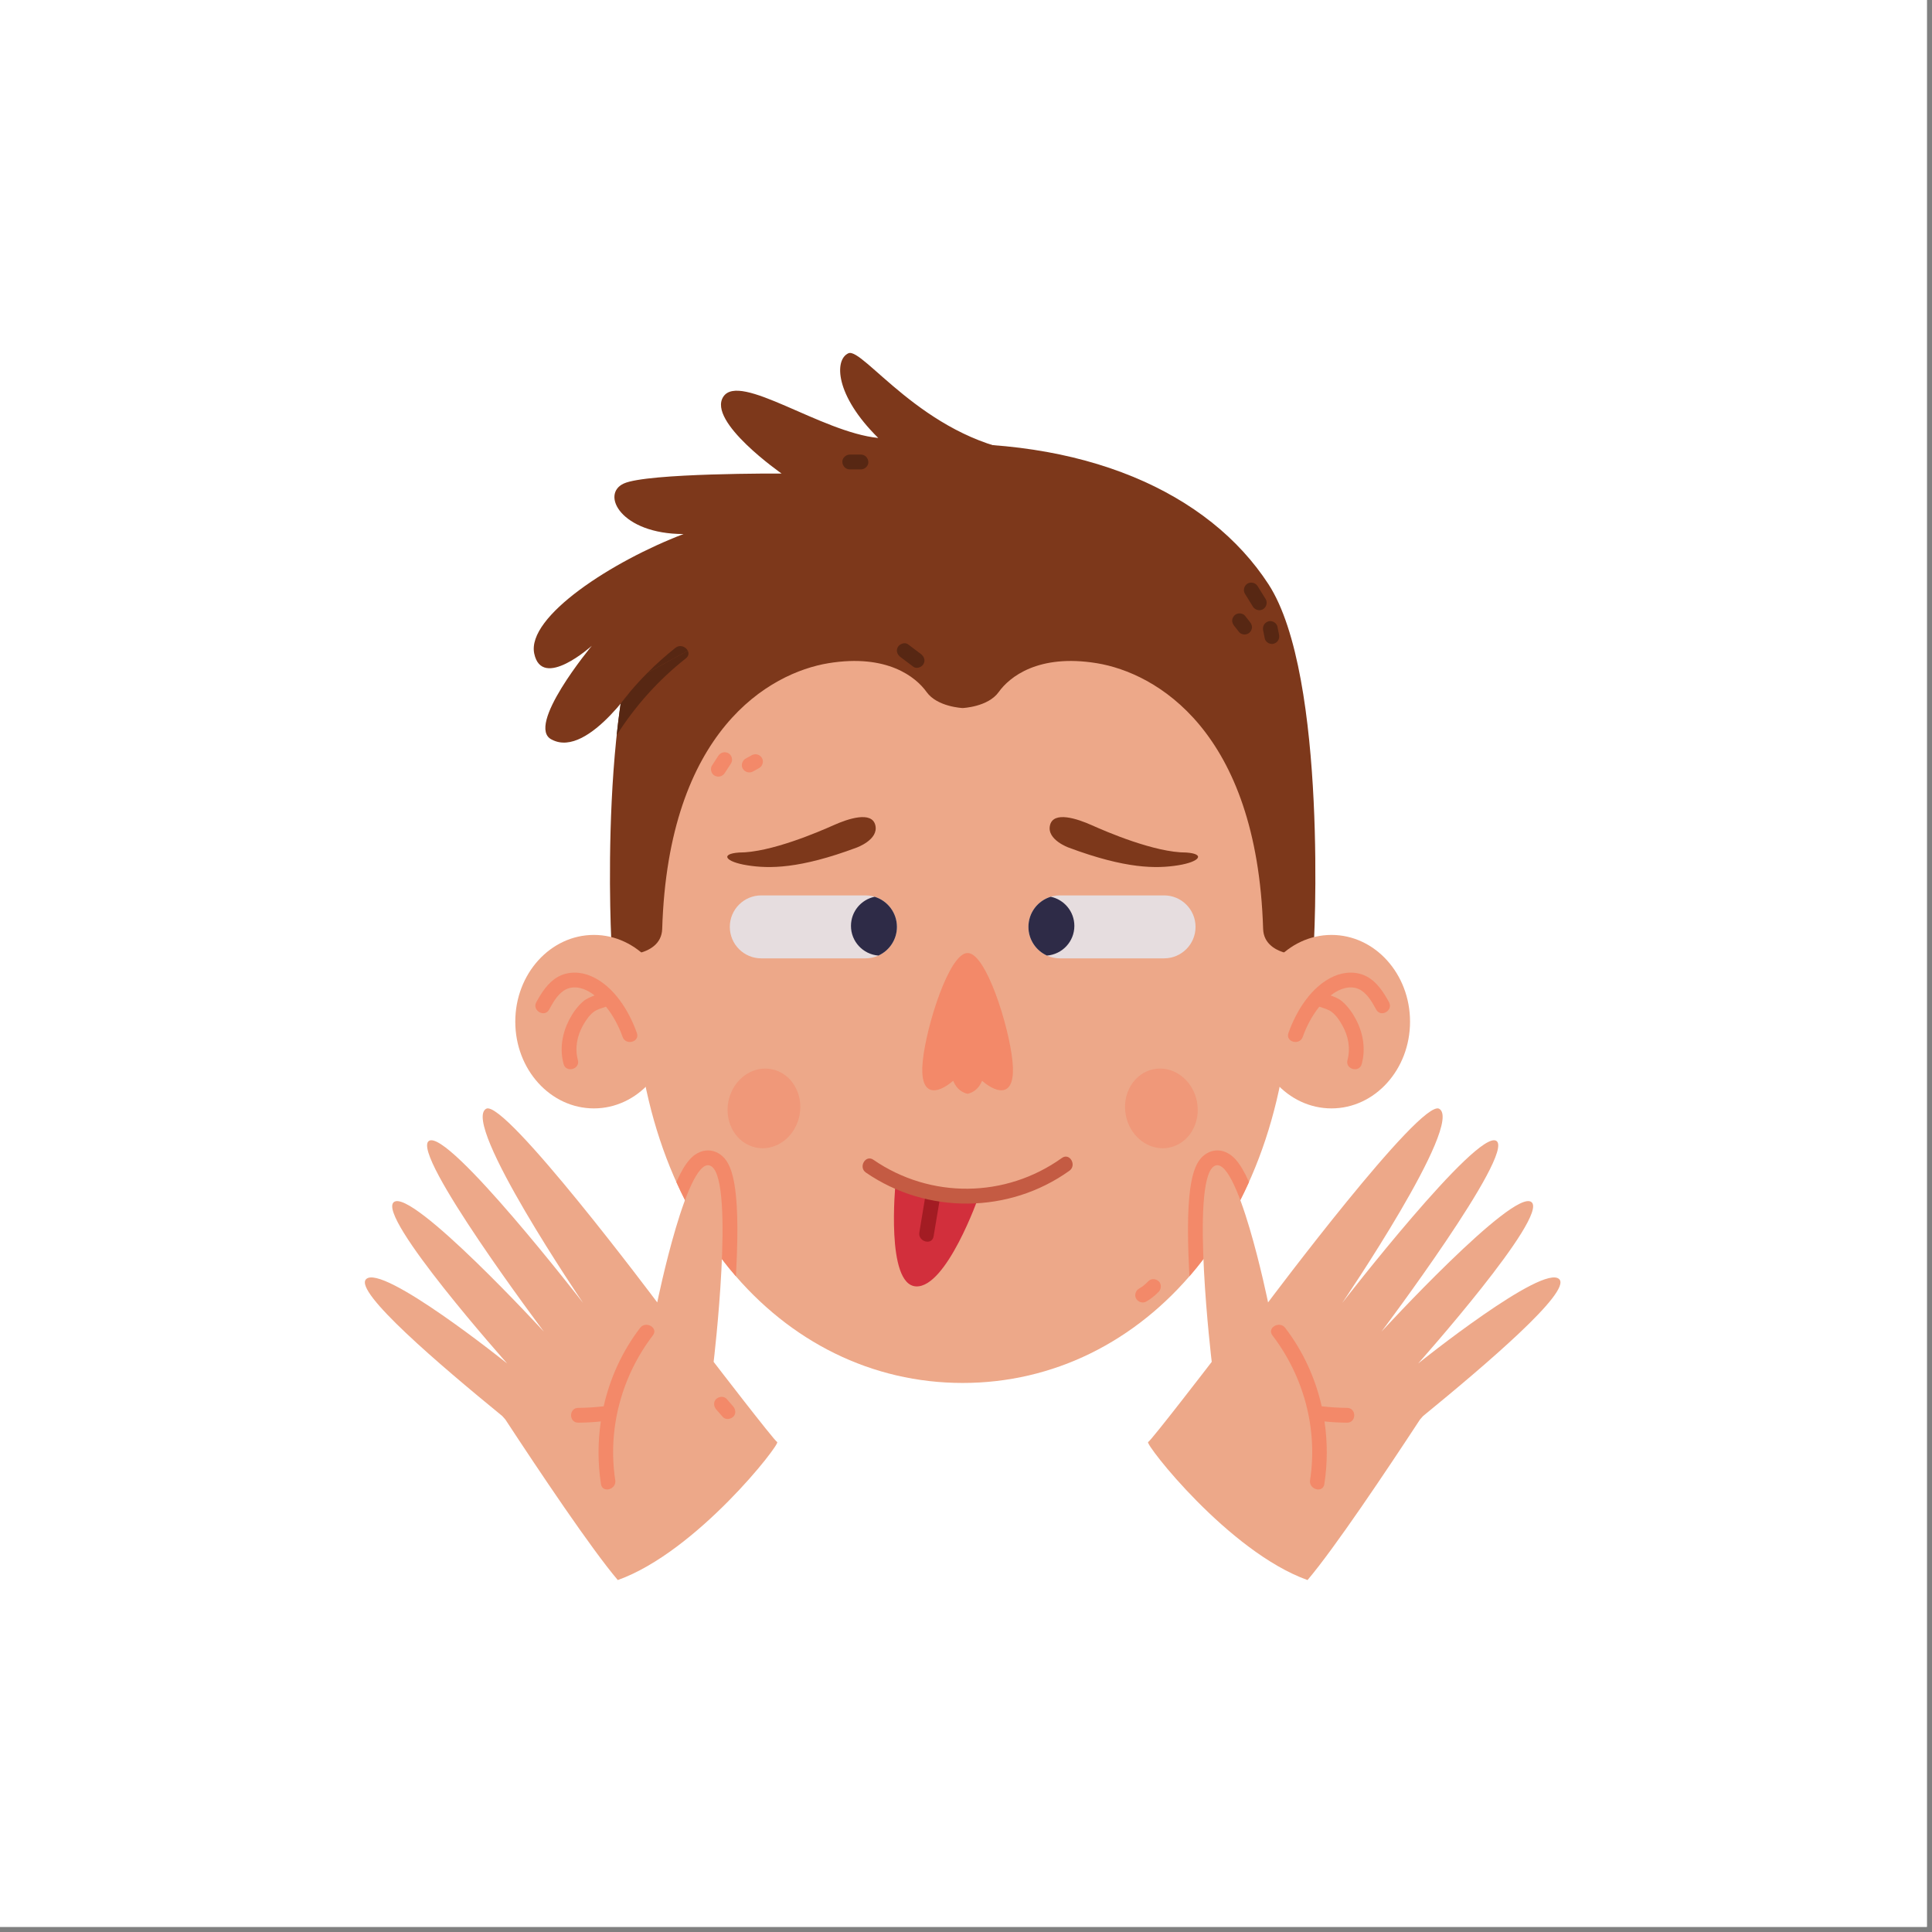 <?xml version="1.0" encoding="UTF-8"?> <svg xmlns="http://www.w3.org/2000/svg" xmlns:xlink="http://www.w3.org/1999/xlink" width="250" zoomAndPan="magnify" viewBox="0 0 187.5 187.5" height="250" preserveAspectRatio="xMidYMid meet" version="1.0"><rect x="0" y="0" width="187.5" height="187.5" fill="#808080" stroke="none"/><defs><g></g><clipPath id="698c6dfd0a"><path d="M 111 107 L 152 107 L 152 153.344 L 111 153.344 Z M 111 107 " clip-rule="nonzero"></path></clipPath><clipPath id="fb9b3d452b"><path d="M 35 107 L 76 107 L 76 153.344 L 35 153.344 Z M 35 107 " clip-rule="nonzero"></path></clipPath></defs><path fill="#ffffff" d="M 0 0 L 187 0 L 187 187 L 0 187 Z M 0 0 " fill-opacity="1" fill-rule="nonzero"></path><path fill="#ffffff" d="M 0 0 L 187 0 L 187 187 L 0 187 Z M 0 0 " fill-opacity="1" fill-rule="nonzero"></path><path fill="#eda889" d="M 93.426 50.66 C 75.809 50.66 61.527 70.148 61.527 94.188 C 61.527 118.227 75.809 134.215 93.426 134.215 C 111.043 134.215 125.324 118.227 125.324 94.188 C 125.324 70.148 111.043 50.66 93.426 50.66 " fill-opacity="1" fill-rule="nonzero"></path><path fill="#f09879" d="M 74.012 111.438 C 73.805 111.438 73.598 111.418 73.387 111.375 C 71.484 110.996 70.277 108.988 70.691 106.887 C 71.062 105.016 72.594 103.703 74.27 103.703 C 74.477 103.703 74.684 103.723 74.895 103.766 C 76.797 104.145 78.004 106.152 77.59 108.254 C 77.219 110.125 75.688 111.438 74.012 111.438 " fill-opacity="1" fill-rule="nonzero"></path><path fill="#f09879" d="M 112.84 111.438 C 111.164 111.438 109.633 110.125 109.266 108.254 C 108.848 106.152 110.055 104.145 111.957 103.766 C 112.168 103.723 112.379 103.703 112.586 103.703 C 114.258 103.703 115.789 105.016 116.16 106.887 C 116.574 108.988 115.371 110.996 113.465 111.375 C 113.258 111.418 113.047 111.438 112.84 111.438 " fill-opacity="1" fill-rule="nonzero"></path><path fill="#7d381b" d="M 93.426 68.715 C 93.426 68.715 95.891 68.613 96.926 67.16 C 97.961 65.711 100.754 63.434 106.445 64.363 C 112.137 65.297 122 70.859 122.586 90.16 C 122.691 93.062 127.348 92.852 127.449 92.438 C 127.555 92.023 128.898 65.609 123.105 56.699 C 117.309 47.789 105.203 42.297 88.855 43.125 C 84.305 46.336 93.426 68.715 93.426 68.715 " fill-opacity="1" fill-rule="nonzero"></path><path fill="#7d381b" d="M 94.082 43.047 C 79.715 43.215 69.07 48.516 63.75 56.699 C 57.953 65.609 59.301 92.023 59.402 92.438 C 59.508 92.852 64.164 93.062 64.266 90.16 C 64.852 70.859 74.715 65.297 80.406 64.363 C 86.098 63.434 88.891 65.711 89.926 67.16 C 90.961 68.613 93.426 68.715 93.426 68.715 C 93.426 68.715 93.68 68.094 94.082 67.043 L 94.082 43.047 " fill-opacity="1" fill-rule="nonzero"></path><path fill="#7d381b" d="M 62.195 65.641 C 62.195 65.641 57.16 73.652 53.574 71.789 C 50.883 70.547 57.438 62.672 57.438 62.672 C 57.438 62.672 52.609 67.023 51.848 63.434 C 51.09 59.84 59.438 54.453 66.336 51.828 C 60.266 51.828 58.266 47.961 60.539 46.926 C 62.816 45.887 75.855 45.957 75.855 45.957 C 75.855 45.957 68.609 40.918 70.199 38.5 C 71.785 36.082 79.684 41.953 85.234 42.504 C 81.027 38.359 80.957 34.906 82.336 34.285 C 83.719 33.664 89.574 42.434 99.27 43.887 C 91.648 49.688 62.195 65.641 62.195 65.641 " fill-opacity="1" fill-rule="nonzero"></path><path fill="#f38969" d="M 98.262 102.996 C 97.914 99.539 95.676 92.457 93.906 92.492 C 92.141 92.457 89.898 99.539 89.551 102.996 C 89.203 106.453 90.898 106.266 92.504 104.891 C 92.855 105.746 93.445 106.051 93.906 106.152 C 94.367 106.051 94.957 105.746 95.312 104.891 C 96.914 106.266 98.613 106.453 98.262 102.996 " fill-opacity="1" fill-rule="nonzero"></path><path fill="#e6dddf" d="M 83.992 86.898 L 73.879 86.898 C 72.195 86.898 70.828 88.266 70.828 89.953 C 70.828 91.641 72.195 93.008 73.879 93.008 L 83.992 93.008 C 85.68 93.008 87.047 91.641 87.047 89.953 C 87.047 88.266 85.68 86.898 83.992 86.898 " fill-opacity="1" fill-rule="nonzero"></path><path fill="#e6dddf" d="M 112.973 86.898 L 102.859 86.898 C 101.172 86.898 99.809 88.266 99.809 89.953 C 99.809 91.641 101.172 93.008 102.859 93.008 L 112.973 93.008 C 114.66 93.008 116.027 91.641 116.027 89.953 C 116.027 88.266 114.66 86.898 112.973 86.898 " fill-opacity="1" fill-rule="nonzero"></path><path fill="#2e2b47" d="M 84.883 87.031 C 83.57 87.305 82.586 88.465 82.586 89.859 C 82.586 91.379 83.762 92.621 85.25 92.738 C 86.309 92.258 87.047 91.191 87.047 89.953 C 87.047 88.574 86.133 87.41 84.883 87.031 " fill-opacity="1" fill-rule="nonzero"></path><path fill="#2e2b47" d="M 101.973 87.031 C 103.281 87.305 104.266 88.465 104.266 89.859 C 104.266 91.379 103.094 92.621 101.605 92.738 C 100.547 92.258 99.809 91.191 99.809 89.953 C 99.809 88.574 100.719 87.41 101.973 87.031 " fill-opacity="1" fill-rule="nonzero"></path><path fill="#eda889" d="M 65.262 99.152 C 65.262 103.801 61.848 107.57 57.637 107.57 C 53.422 107.57 50.008 103.801 50.008 99.152 C 50.008 94.504 53.422 90.734 57.637 90.734 C 61.848 90.734 65.262 94.504 65.262 99.152 " fill-opacity="1" fill-rule="nonzero"></path><path fill="#f38969" d="M 61.809 100.25 C 61.043 98.09 59.562 95.688 57.375 94.738 C 56.344 94.289 55.152 94.246 54.148 94.801 C 53.188 95.34 52.57 96.316 52.051 97.254 C 51.605 98.066 52.848 98.793 53.293 97.98 C 53.66 97.316 54.059 96.586 54.703 96.148 C 55.492 95.613 56.469 95.812 57.238 96.281 C 57.402 96.383 57.559 96.492 57.711 96.609 C 57.316 96.754 56.93 96.895 56.57 97.207 C 56.02 97.691 55.566 98.332 55.234 98.98 C 54.551 100.309 54.305 101.805 54.695 103.262 C 54.934 104.152 56.32 103.773 56.082 102.879 C 55.773 101.723 56.004 100.539 56.582 99.508 C 56.844 99.043 57.168 98.559 57.586 98.227 C 57.949 97.941 58.395 97.852 58.812 97.699 C 59.527 98.578 60.066 99.629 60.426 100.633 C 60.73 101.5 62.121 101.125 61.809 100.25 " fill-opacity="1" fill-rule="nonzero"></path><path fill="#eda889" d="M 121.59 99.152 C 121.59 103.801 125.004 107.57 129.219 107.57 C 133.43 107.57 136.844 103.801 136.844 99.152 C 136.844 94.504 133.43 90.734 129.219 90.734 C 125.004 90.734 121.59 94.504 121.59 99.152 " fill-opacity="1" fill-rule="nonzero"></path><path fill="#f38969" d="M 125.043 100.25 C 125.809 98.09 127.289 95.688 129.477 94.738 C 130.508 94.289 131.699 94.246 132.703 94.801 C 133.668 95.34 134.281 96.316 134.801 97.254 C 135.246 98.066 134.008 98.793 133.559 97.98 C 133.195 97.316 132.793 96.586 132.152 96.148 C 131.359 95.613 130.383 95.812 129.613 96.281 C 129.449 96.383 129.293 96.492 129.141 96.609 C 129.535 96.754 129.922 96.895 130.281 97.207 C 130.832 97.691 131.285 98.332 131.617 98.98 C 132.305 100.309 132.547 101.805 132.156 103.262 C 131.918 104.152 130.531 103.773 130.773 102.879 C 131.082 101.723 130.852 100.539 130.27 99.508 C 130.012 99.043 129.688 98.559 129.266 98.227 C 128.902 97.941 128.461 97.852 128.039 97.699 C 127.328 98.578 126.785 99.629 126.43 100.633 C 126.121 101.5 124.734 101.125 125.043 100.25 " fill-opacity="1" fill-rule="nonzero"></path><path fill="#7d381b" d="M 83.117 82.266 C 83.117 82.266 85.289 81.504 84.953 80.094 C 84.617 78.68 82.293 79.461 80.898 80.086 C 79.5 80.711 74.781 82.75 71.719 82.738 C 69.848 82.871 70.402 83.641 72.52 83.977 C 74.641 84.316 77.594 84.328 83.117 82.266 " fill-opacity="1" fill-rule="nonzero"></path><path fill="#7d381b" d="M 103.734 82.266 C 103.734 82.266 101.566 81.504 101.902 80.094 C 102.238 78.68 104.559 79.461 105.957 80.086 C 107.352 80.711 112.07 82.75 115.137 82.738 C 117.004 82.871 116.449 83.641 114.332 83.977 C 112.215 84.316 109.258 84.328 103.734 82.266 " fill-opacity="1" fill-rule="nonzero"></path><path fill="#572713" d="M 59.848 71.348 C 59.957 70.32 60.086 69.301 60.23 68.297 C 60.582 67.879 60.902 67.473 61.172 67.109 C 61.703 66.48 62.262 65.875 62.84 65.293 C 63.59 64.883 64.961 64.137 66.75 63.152 C 66.867 63.387 66.848 63.668 66.57 63.887 C 63.91 65.988 61.645 68.508 59.848 71.348 " fill-opacity="1" fill-rule="nonzero"></path><path fill="#572713" d="M 60.23 68.297 C 60.234 68.289 60.234 68.281 60.234 68.273 C 60.539 67.875 60.852 67.488 61.172 67.109 C 60.902 67.473 60.582 67.879 60.23 68.297 M 62.84 65.293 C 63.695 64.434 64.598 63.625 65.551 62.871 C 65.703 62.754 65.863 62.703 66.02 62.703 C 66.332 62.703 66.621 62.898 66.75 63.152 C 64.961 64.137 63.59 64.883 62.84 65.293 " fill-opacity="1" fill-rule="nonzero"></path><path fill="#572713" d="M 122.223 59.219 C 121.973 59.219 121.73 59.09 121.59 58.867 C 121.332 58.453 121.074 58.035 120.82 57.621 C 120.613 57.289 120.746 56.828 121.074 56.637 C 121.188 56.57 121.309 56.543 121.43 56.543 C 121.676 56.543 121.922 56.672 122.059 56.895 C 122.316 57.309 122.574 57.727 122.832 58.141 C 123.039 58.473 122.902 58.934 122.574 59.125 C 122.465 59.191 122.344 59.219 122.223 59.219 " fill-opacity="1" fill-rule="nonzero"></path><path fill="#572713" d="M 123.445 62.496 C 123.133 62.496 122.805 62.273 122.746 61.965 C 122.691 61.707 122.641 61.449 122.59 61.191 C 122.508 60.793 122.699 60.434 123.09 60.305 C 123.148 60.285 123.211 60.277 123.273 60.277 C 123.582 60.277 123.91 60.5 123.973 60.809 C 124.027 61.066 124.078 61.324 124.129 61.586 C 124.211 61.98 124.02 62.344 123.629 62.469 C 123.57 62.488 123.508 62.496 123.445 62.496 " fill-opacity="1" fill-rule="nonzero"></path><path fill="#572713" d="M 120.785 61.578 C 120.621 61.578 120.383 61.5 120.277 61.367 C 120.117 61.164 119.953 60.961 119.793 60.758 C 119.668 60.598 119.594 60.449 119.582 60.25 C 119.574 60.055 119.668 59.875 119.793 59.738 C 119.914 59.605 120.125 59.527 120.301 59.527 C 120.465 59.527 120.703 59.605 120.809 59.738 C 120.973 59.941 121.133 60.145 121.293 60.348 C 121.418 60.504 121.492 60.652 121.504 60.855 C 121.512 61.047 121.418 61.227 121.293 61.367 C 121.172 61.496 120.961 61.578 120.785 61.578 " fill-opacity="1" fill-rule="nonzero"></path><path fill="#572713" d="M 83.555 45.555 L 82.469 45.555 C 82.066 45.555 81.766 45.227 81.75 44.836 C 81.73 44.445 82.094 44.117 82.469 44.117 L 83.555 44.117 C 83.957 44.117 84.254 44.445 84.273 44.836 C 84.289 45.223 83.93 45.555 83.555 45.555 " fill-opacity="1" fill-rule="nonzero"></path><path fill="#572713" d="M 88.969 64.812 C 88.852 64.812 88.738 64.781 88.641 64.707 C 88.227 64.395 87.812 64.086 87.398 63.773 C 87.086 63.539 86.926 63.156 87.141 62.789 C 87.266 62.578 87.535 62.426 87.793 62.426 C 87.91 62.426 88.027 62.457 88.125 62.531 C 88.539 62.84 88.949 63.152 89.363 63.465 C 89.676 63.699 89.836 64.082 89.621 64.449 C 89.5 64.66 89.23 64.812 88.969 64.812 " fill-opacity="1" fill-rule="nonzero"></path><path fill="#f38969" d="M 112.453 124.348 C 112.172 124.09 111.715 124.055 111.438 124.348 C 111.293 124.5 111.141 124.641 110.977 124.773 C 110.969 124.781 110.957 124.789 110.945 124.797 C 110.91 124.824 110.871 124.852 110.832 124.879 C 110.734 124.945 110.633 125.004 110.531 125.066 C 110.207 125.254 110.062 125.723 110.273 126.051 C 110.484 126.379 110.91 126.512 111.258 126.309 C 111.695 126.051 112.102 125.734 112.453 125.363 C 112.711 125.094 112.742 124.613 112.453 124.348 " fill-opacity="1" fill-rule="nonzero"></path><path fill="#f38969" d="M 70.691 73.098 C 70.332 72.906 69.926 73.02 69.707 73.355 C 69.504 73.668 69.301 73.98 69.098 74.297 C 68.895 74.609 69.023 75.105 69.355 75.277 C 69.715 75.469 70.121 75.359 70.34 75.02 C 70.543 74.707 70.746 74.395 70.949 74.082 C 71.152 73.766 71.023 73.273 70.691 73.098 " fill-opacity="1" fill-rule="nonzero"></path><path fill="#f38969" d="M 73.941 73.551 C 73.727 73.215 73.309 73.098 72.957 73.293 L 72.352 73.629 C 72.023 73.812 71.887 74.293 72.094 74.613 C 72.309 74.945 72.727 75.066 73.078 74.871 C 73.277 74.758 73.48 74.645 73.684 74.535 C 74.012 74.352 74.148 73.871 73.941 73.551 " fill-opacity="1" fill-rule="nonzero"></path><path fill="#f38969" d="M 118.887 111.789 C 118.227 111.531 117.516 111.629 116.938 112.051 C 115.879 112.82 114.961 114.727 115.41 123.379 C 115.418 123.539 115.426 123.703 115.434 123.863 C 116.41 122.738 117.324 121.535 118.176 120.25 C 118.137 117.793 118.254 116.328 118.391 115.465 C 118.664 116.031 119.02 116.891 119.449 118.184 C 120.082 117.078 120.672 115.918 121.215 114.715 C 120.301 112.656 119.559 112.051 118.887 111.789 " fill-opacity="1" fill-rule="nonzero"></path><path fill="#d22f3c" d="M 86.906 114.898 C 86.906 114.898 85.941 124.703 88.906 124.844 C 91.875 124.98 94.977 116.141 94.977 116.141 C 94.977 116.141 88.906 116.555 86.906 114.898 " fill-opacity="1" fill-rule="nonzero"></path><path fill="#a31c23" d="M 89.816 116.02 C 89.617 117.215 89.418 118.41 89.223 119.605 C 89.07 120.508 90.457 120.898 90.605 119.988 C 90.805 118.793 91.004 117.598 91.203 116.402 C 91.352 115.496 89.969 115.105 89.816 116.02 " fill-opacity="1" fill-rule="nonzero"></path><path fill="#c45b43" d="M 103.059 112.379 C 97.59 116.293 90.305 116.367 84.762 112.555 C 84 112.027 83.277 113.273 84.035 113.797 C 89.961 117.875 97.934 117.809 103.785 113.621 C 104.531 113.086 103.812 111.84 103.059 112.379 " fill-opacity="1" fill-rule="nonzero"></path><g clip-path="url(#698c6dfd0a)"><path fill="#eda889" d="M 117.598 132.168 C 117.598 132.168 115.527 114.852 117.781 113.211 C 120.035 111.574 123.066 126.398 123.066 126.398 C 123.066 126.398 137.887 106.598 139.672 107.605 C 142.133 108.996 130.258 126.457 130.258 126.457 C 130.258 126.457 143.371 109.516 145.223 110.723 C 147.078 111.926 134.07 129.238 134.07 129.238 C 134.07 129.238 146.879 115.305 148.625 116.66 C 150.371 118.016 137.633 132.324 137.633 132.324 C 137.633 132.324 149.809 122.551 151.332 124.152 C 152.492 125.375 144.254 132.402 138.109 137.426 L 137.809 137.766 C 134.516 142.789 129.48 150.309 126.895 153.344 C 119.238 150.605 111.098 140.133 111.426 139.953 C 111.754 139.773 117.598 132.168 117.598 132.168 " fill-opacity="1" fill-rule="nonzero"></path></g><path fill="#f38969" d="M 67.969 111.789 C 68.629 111.531 69.336 111.629 69.918 112.051 C 70.977 112.82 71.895 114.727 71.445 123.379 C 71.438 123.539 71.426 123.703 71.418 123.863 C 70.445 122.738 69.527 121.535 68.68 120.25 C 68.719 117.793 68.598 116.328 68.461 115.465 C 68.188 116.031 67.832 116.891 67.406 118.184 C 66.77 117.078 66.18 115.918 65.641 114.715 C 66.551 112.656 67.293 112.051 67.969 111.789 " fill-opacity="1" fill-rule="nonzero"></path><g clip-path="url(#fb9b3d452b)"><path fill="#eda889" d="M 69.258 132.168 C 69.258 132.168 71.324 114.852 69.07 113.211 C 66.816 111.574 63.785 126.398 63.785 126.398 C 63.785 126.398 48.965 106.598 47.18 107.605 C 44.719 108.996 56.594 126.457 56.594 126.457 C 56.594 126.457 43.48 109.516 41.629 110.723 C 39.777 111.926 52.785 129.238 52.785 129.238 C 52.785 129.238 39.973 115.305 38.227 116.66 C 36.484 118.016 49.219 132.324 49.219 132.324 C 49.219 132.324 37.043 122.551 35.52 124.152 C 34.363 125.375 42.598 132.402 48.746 137.426 L 49.047 137.766 C 52.34 142.789 57.375 150.309 59.957 153.344 C 67.617 150.605 75.754 140.133 75.426 139.953 C 75.102 139.773 69.258 132.168 69.258 132.168 " fill-opacity="1" fill-rule="nonzero"></path></g><path fill="#f38969" d="M 130.734 136.633 C 129.91 136.629 129.09 136.574 128.27 136.48 C 127.652 133.742 126.461 131.133 124.73 128.871 C 124.176 128.145 122.926 128.863 123.488 129.598 C 126.527 133.57 127.91 138.688 127.141 143.648 C 127 144.555 128.387 144.945 128.527 144.031 C 128.84 142.008 128.84 139.953 128.543 137.949 C 129.27 138.027 130 138.066 130.734 138.07 C 131.66 138.074 131.66 136.637 130.734 136.633 " fill-opacity="1" fill-rule="nonzero"></path><path fill="#f38969" d="M 62.121 128.871 C 60.391 131.133 59.203 133.742 58.586 136.48 C 57.766 136.574 56.945 136.629 56.117 136.633 C 55.191 136.637 55.191 138.074 56.117 138.07 C 56.852 138.066 57.582 138.027 58.309 137.949 C 58.012 139.953 58.012 142.008 58.324 144.031 C 58.469 144.945 59.852 144.555 59.711 143.648 C 58.945 138.688 60.324 133.57 63.363 129.598 C 63.926 128.863 62.676 128.145 62.121 128.871 " fill-opacity="1" fill-rule="nonzero"></path><path fill="#f38969" d="M 69.508 135.77 C 69.777 135.52 70.262 135.465 70.523 135.77 L 71.152 136.488 C 71.398 136.773 71.453 137.23 71.152 137.504 C 70.883 137.754 70.398 137.809 70.137 137.504 C 69.926 137.266 69.719 137.027 69.508 136.785 C 69.262 136.504 69.211 136.043 69.508 135.77 " fill-opacity="1" fill-rule="nonzero"></path><g fill="#ffffff" fill-opacity="1"><g transform="translate(-8.65, 7.106)"><g><path d="M 10.609 -4.766 L 3.703 -4.766 C 3.785 -3.828 4.051 -3.145 4.5 -2.719 C 4.957 -2.289 5.578 -2.078 6.359 -2.078 C 6.984 -2.078 7.484 -2.191 7.859 -2.422 C 8.242 -2.66 8.555 -3.008 8.797 -3.469 L 9 -3.469 L 10.781 -2.328 C 10.438 -1.578 9.91 -0.969 9.203 -0.5 C 8.492 -0.031 7.547 0.203 6.359 0.203 C 5.254 0.203 4.297 -0.004 3.484 -0.422 C 2.68 -0.848 2.062 -1.477 1.625 -2.312 C 1.188 -3.145 0.969 -4.16 0.969 -5.359 C 0.969 -6.578 1.195 -7.602 1.656 -8.438 C 2.113 -9.281 2.734 -9.906 3.516 -10.312 C 4.305 -10.727 5.191 -10.938 6.172 -10.938 C 7.691 -10.938 8.852 -10.535 9.656 -9.734 C 10.469 -8.93 10.875 -7.75 10.875 -6.188 C 10.875 -5.625 10.852 -5.188 10.812 -4.875 Z M 8.297 -6.5 C 8.266 -7.32 8.07 -7.914 7.719 -8.281 C 7.363 -8.656 6.848 -8.844 6.172 -8.844 C 4.805 -8.844 4.004 -8.062 3.766 -6.5 Z M 8.297 -6.5 "></path></g></g></g><g fill="#ffffff" fill-opacity="1"><g transform="translate(3.023, 7.106)"><g><path d="M 4.188 0.203 C 3.5 0.203 2.898 0.078 2.391 -0.172 C 1.891 -0.43 1.5 -0.805 1.219 -1.297 C 0.945 -1.785 0.812 -2.375 0.812 -3.062 C 0.812 -3.695 0.945 -4.227 1.219 -4.656 C 1.5 -5.094 1.922 -5.445 2.484 -5.719 C 3.055 -6 3.805 -6.211 4.734 -6.359 C 5.367 -6.461 5.852 -6.57 6.188 -6.688 C 6.531 -6.812 6.758 -6.953 6.875 -7.109 C 6.988 -7.266 7.047 -7.461 7.047 -7.703 C 7.047 -8.047 6.926 -8.305 6.688 -8.484 C 6.445 -8.672 6.047 -8.766 5.484 -8.766 C 4.891 -8.766 4.32 -8.629 3.781 -8.359 C 3.25 -8.098 2.785 -7.754 2.391 -7.328 L 2.188 -7.328 L 1.062 -9.031 C 1.602 -9.633 2.266 -10.102 3.047 -10.438 C 3.836 -10.77 4.695 -10.938 5.625 -10.938 C 7.051 -10.938 8.082 -10.633 8.719 -10.031 C 9.352 -9.426 9.672 -8.57 9.672 -7.469 L 9.672 -2.797 C 9.672 -2.316 9.879 -2.078 10.297 -2.078 C 10.461 -2.078 10.625 -2.109 10.781 -2.172 L 10.906 -2.125 L 11.109 -0.25 C 10.961 -0.156 10.754 -0.078 10.484 -0.016 C 10.211 0.047 9.922 0.078 9.609 0.078 C 8.961 0.078 8.457 -0.039 8.094 -0.281 C 7.738 -0.531 7.484 -0.922 7.328 -1.453 L 7.125 -1.469 C 6.602 -0.352 5.625 0.203 4.188 0.203 Z M 5.047 -1.812 C 5.672 -1.812 6.164 -2.02 6.531 -2.438 C 6.906 -2.852 7.094 -3.438 7.094 -4.188 L 7.094 -5.281 L 6.906 -5.312 C 6.75 -5.188 6.535 -5.078 6.266 -4.984 C 6.004 -4.898 5.629 -4.816 5.141 -4.734 C 4.555 -4.629 4.133 -4.457 3.875 -4.219 C 3.625 -3.988 3.5 -3.656 3.5 -3.219 C 3.5 -2.758 3.633 -2.41 3.906 -2.172 C 4.176 -1.93 4.555 -1.812 5.047 -1.812 Z M 5.047 -1.812 "></path></g></g></g><g fill="#ffffff" fill-opacity="1"><g transform="translate(14.346, 7.106)"><g><path d="M 5.312 0.203 C 4.457 0.203 3.703 0 3.047 -0.406 C 2.398 -0.82 1.891 -1.445 1.516 -2.281 C 1.148 -3.113 0.969 -4.141 0.969 -5.359 C 0.969 -6.586 1.156 -7.617 1.531 -8.453 C 1.914 -9.285 2.441 -9.906 3.109 -10.312 C 3.785 -10.727 4.562 -10.938 5.438 -10.938 C 6.102 -10.938 6.68 -10.82 7.172 -10.594 C 7.672 -10.363 8.086 -10.004 8.422 -9.516 L 8.625 -9.562 L 8.625 -15.047 L 11.328 -15.047 L 11.328 0 L 8.625 0 L 8.625 -1.391 L 8.422 -1.438 C 8.117 -0.926 7.707 -0.523 7.188 -0.234 C 6.676 0.055 6.051 0.203 5.312 0.203 Z M 6.188 -2.078 C 6.945 -2.078 7.547 -2.348 7.984 -2.891 C 8.422 -3.43 8.641 -4.254 8.641 -5.359 C 8.641 -6.461 8.422 -7.285 7.984 -7.828 C 7.547 -8.379 6.945 -8.656 6.188 -8.656 C 5.395 -8.656 4.785 -8.391 4.359 -7.859 C 3.941 -7.328 3.734 -6.492 3.734 -5.359 C 3.734 -4.234 3.941 -3.406 4.359 -2.875 C 4.785 -2.344 5.395 -2.078 6.188 -2.078 Z M 6.188 -2.078 "></path></g></g></g><g fill="#ffffff" fill-opacity="1"><g transform="translate(27.217, 7.106)"><g><path d="M 2.891 -12.016 C 2.398 -12.016 2.004 -12.16 1.703 -12.453 C 1.398 -12.754 1.25 -13.141 1.25 -13.609 C 1.25 -14.066 1.398 -14.441 1.703 -14.734 C 2.004 -15.035 2.398 -15.188 2.891 -15.188 C 3.211 -15.188 3.5 -15.117 3.75 -14.984 C 4.008 -14.848 4.207 -14.66 4.344 -14.422 C 4.488 -14.18 4.562 -13.91 4.562 -13.609 C 4.562 -13.305 4.488 -13.035 4.344 -12.797 C 4.207 -12.555 4.008 -12.363 3.75 -12.219 C 3.5 -12.082 3.211 -12.016 2.891 -12.016 Z M 1.547 0 L 1.547 -10.734 L 4.25 -10.734 L 4.25 0 Z M 1.547 0 "></path></g></g></g><g fill="#ffffff" fill-opacity="1"><g transform="translate(33, 7.106)"><g><path d="M 1.547 0 L 1.547 -10.734 L 4.141 -10.734 L 4.141 -9.156 L 4.344 -9.109 C 5.008 -10.328 6.094 -10.938 7.594 -10.938 C 8.832 -10.938 9.742 -10.598 10.328 -9.922 C 10.91 -9.254 11.203 -8.273 11.203 -6.984 L 11.203 0 L 8.5 0 L 8.5 -6.656 C 8.5 -7.363 8.352 -7.875 8.062 -8.188 C 7.781 -8.508 7.328 -8.672 6.703 -8.672 C 5.93 -8.672 5.328 -8.422 4.891 -7.922 C 4.461 -7.422 4.25 -6.633 4.25 -5.562 L 4.25 0 Z M 1.547 0 "></path></g></g></g><g fill="#ffffff" fill-opacity="1"><g transform="translate(45.579, 7.106)"><g><path d="M 5.562 4.562 C 3.789 4.562 2.484 4.301 1.641 3.781 C 0.797 3.258 0.375 2.535 0.375 1.609 C 0.375 1.047 0.551 0.582 0.906 0.219 C 1.27 -0.145 1.789 -0.383 2.469 -0.5 L 2.469 -0.703 C 2.102 -0.93 1.844 -1.176 1.688 -1.438 C 1.531 -1.707 1.453 -2.023 1.453 -2.391 C 1.453 -3.254 2.016 -3.832 3.141 -4.125 L 3.141 -4.328 C 2.555 -4.66 2.117 -5.07 1.828 -5.562 C 1.535 -6.051 1.391 -6.645 1.391 -7.344 C 1.391 -8.051 1.551 -8.676 1.875 -9.219 C 2.207 -9.758 2.691 -10.18 3.328 -10.484 C 3.961 -10.785 4.719 -10.938 5.594 -10.938 C 6.488 -10.938 7.203 -10.781 7.734 -10.469 C 8.066 -10.957 8.258 -11.516 8.312 -12.141 L 8.516 -12.266 L 10.453 -11.797 C 10.398 -11.273 10.25 -10.844 10 -10.5 C 9.758 -10.156 9.391 -9.844 8.891 -9.562 L 8.891 -9.359 C 9.492 -8.828 9.797 -8.082 9.797 -7.125 C 9.797 -6.469 9.629 -5.875 9.297 -5.344 C 8.961 -4.82 8.477 -4.406 7.844 -4.094 C 7.219 -3.789 6.469 -3.641 5.594 -3.641 L 5.188 -3.656 C 4.926 -3.664 4.742 -3.672 4.641 -3.672 C 4.398 -3.672 4.207 -3.602 4.062 -3.469 C 3.926 -3.332 3.859 -3.16 3.859 -2.953 C 3.859 -2.734 3.945 -2.555 4.125 -2.422 C 4.312 -2.297 4.578 -2.227 4.922 -2.219 L 7.328 -2.125 C 9.703 -2.062 10.891 -1.039 10.891 0.938 C 10.891 1.625 10.711 2.238 10.359 2.781 C 10.004 3.332 9.43 3.766 8.641 4.078 C 7.848 4.398 6.82 4.562 5.562 4.562 Z M 5.594 -5.531 C 6.113 -5.531 6.52 -5.68 6.812 -5.984 C 7.102 -6.285 7.25 -6.723 7.25 -7.297 C 7.25 -7.859 7.102 -8.289 6.812 -8.594 C 6.52 -8.895 6.113 -9.047 5.594 -9.047 C 5.07 -9.047 4.664 -8.895 4.375 -8.594 C 4.094 -8.289 3.953 -7.859 3.953 -7.297 C 3.953 -6.723 4.094 -6.285 4.375 -5.984 C 4.664 -5.68 5.07 -5.531 5.594 -5.531 Z M 5.562 2.594 C 6.488 2.594 7.16 2.461 7.578 2.203 C 7.992 1.953 8.203 1.617 8.203 1.203 C 8.203 0.859 8.094 0.609 7.875 0.453 C 7.664 0.297 7.328 0.207 6.859 0.188 L 4.734 0.094 C 4.672 0.094 4.609 0.086 4.547 0.078 C 4.484 0.078 4.422 0.078 4.359 0.078 C 3.91 0.078 3.566 0.172 3.328 0.359 C 3.086 0.555 2.969 0.828 2.969 1.172 C 2.969 1.629 3.188 1.977 3.625 2.219 C 4.062 2.469 4.707 2.594 5.562 2.594 Z M 5.562 2.594 "></path></g></g></g></svg> 